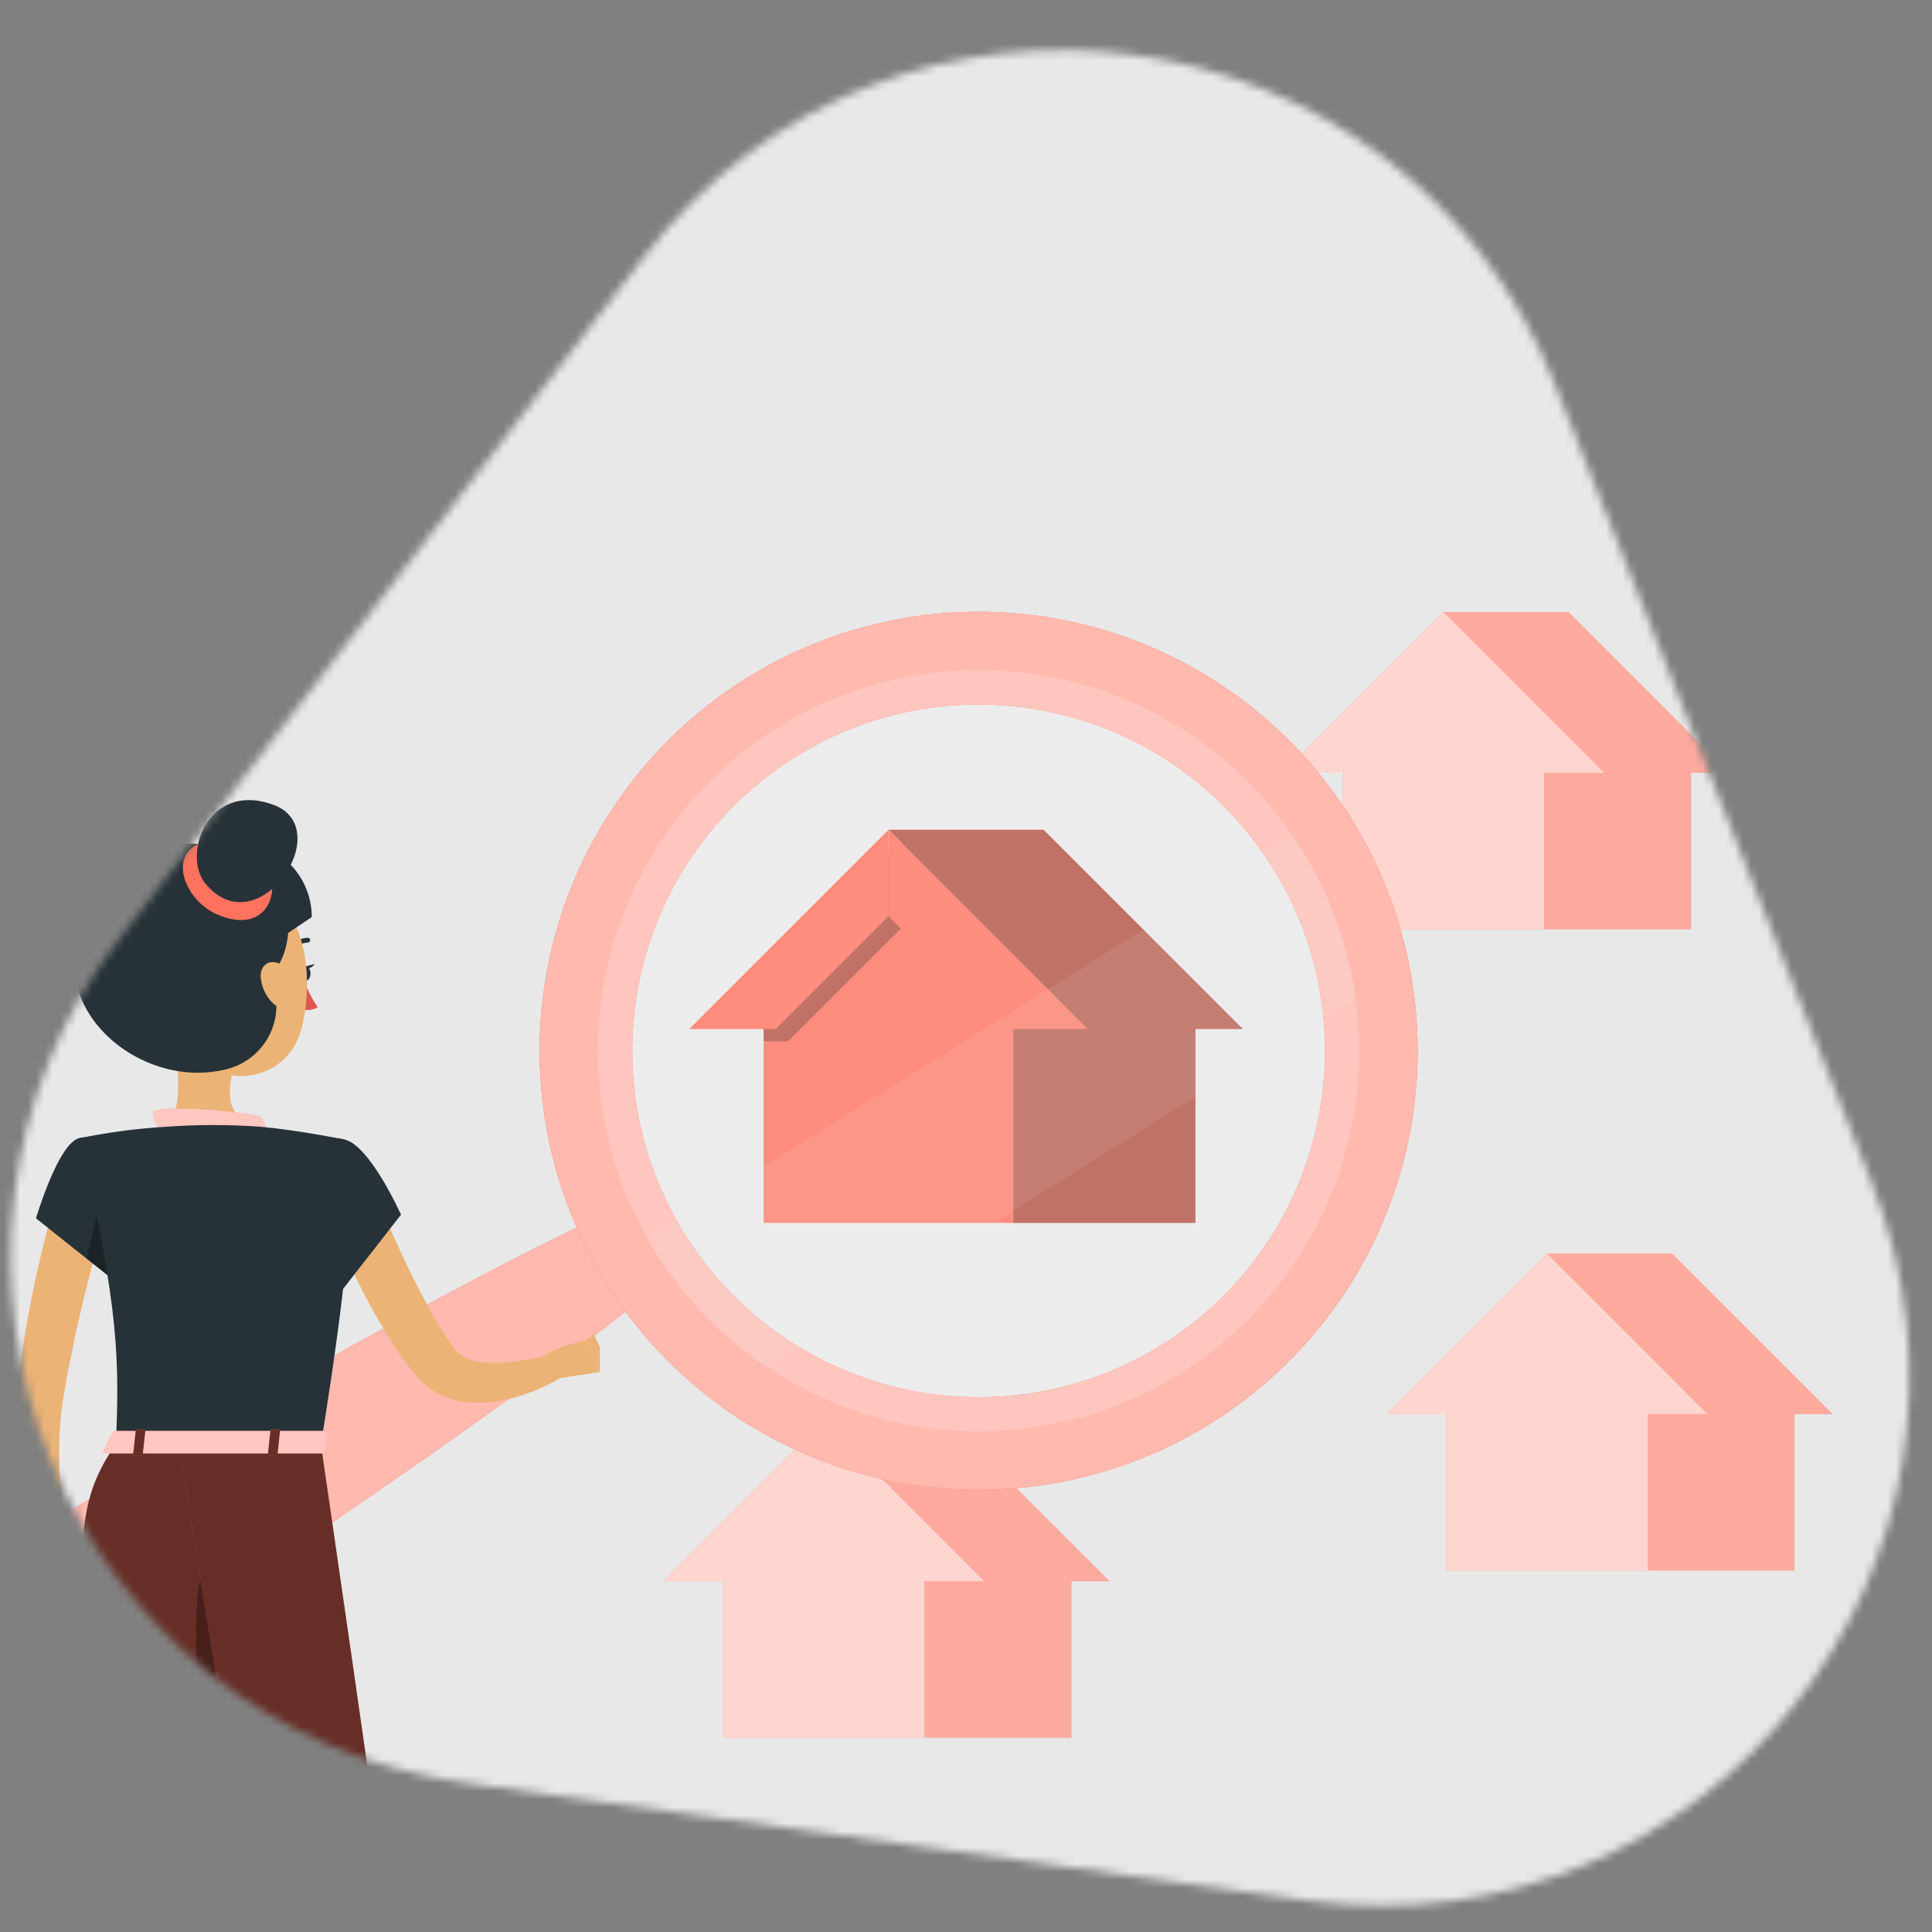 <svg width="240" height="240" viewBox="0 0 240 240" fill="none" xmlns="http://www.w3.org/2000/svg">
<rect x="0" y="0" width="240" height="240" fill="#808080" stroke="none"/>
<mask id="mask0_272_17897" style="mask-type:alpha" maskUnits="userSpaceOnUse" x="0" y="0" width="240" height="240">
<g clip-path="url(#clip0_272_17897)">
<path d="M193.133 47.687C174.328 0.309 111.072 -8.528 80.003 31.882L15.023 116.398C-15.675 156.325 8.13 214.524 58.009 221.492L162.319 236.065C212.198 243.033 251.042 193.587 232.462 146.776L193.133 47.687Z" fill="#D9D9D9"/>
</g>
</mask>
<g mask="url(#mask0_272_17897)">
<rect width="269.143" height="246.857" transform="translate(-15.429 -8.571)" fill="#E8E8E8"/>
<path d="M214.821 95.999L194.861 76.039H179.312L196.569 93.296H191.82V115.428H210.073V95.999H214.821Z" fill="#FF725E"/>
<path opacity="0.4" d="M214.821 95.999L194.861 76.039H179.312L196.569 93.296H191.82V115.428H210.073V95.999H214.821Z" fill="white"/>
<path d="M199.272 95.999L179.312 76.039L159.352 95.999H166.804V115.428H191.82V95.999H199.272Z" fill="#FF725E"/>
<path opacity="0.7" d="M199.272 95.999L179.312 76.039L159.352 95.999H166.804V115.428H191.82V95.999H199.272Z" fill="white"/>
<path d="M227.674 175.676L207.713 155.708H192.165L209.421 172.964H204.672V195.097H222.925V175.676H227.674Z" fill="#FF725E"/>
<path opacity="0.4" d="M227.674 175.676L207.713 155.708H192.165L209.421 172.964H204.672V195.097H222.925V175.676H227.674Z" fill="white"/>
<path d="M212.125 175.676L192.165 155.708L172.205 175.676H179.649V195.097H204.673V175.676H212.125Z" fill="#FF725E"/>
<path opacity="0.7" d="M212.125 175.676L192.165 155.708L172.205 175.676H179.649V195.097H204.673V175.676H212.125Z" fill="white"/>
<path d="M137.841 196.43L117.874 176.47H102.333L119.589 193.719H114.84V215.858H133.093V196.43H137.841Z" fill="#FF725E"/>
<path opacity="0.4" d="M137.841 196.43L117.874 176.47H102.333L119.589 193.719H114.84V215.858H133.093V196.43H137.841Z" fill="white"/>
<path d="M122.292 196.43L102.332 176.47L82.372 196.43H89.817V215.851H114.84V196.43H122.292Z" fill="#FF725E"/>
<path opacity="0.7" d="M122.292 196.43L102.332 176.47L82.372 196.43H89.817V215.851H114.84V196.43H122.292Z" fill="white"/>
<path d="M136.651 129.359H125.911L124.375 127.831L111.905 104.613L136.651 129.359Z" fill="#2F54C6"/>
<path d="M125.873 151.911H148.5V124.468H125.873V151.911Z" fill="#FF725E"/>
<path opacity="0.3" d="M125.873 151.911H148.5V124.468H125.873V151.911Z" fill="black"/>
<path d="M135.115 127.831H154.394L129.64 103.078H110.369L135.115 127.831Z" fill="#FF725E"/>
<path opacity="0.3" d="M135.115 127.831H154.394L129.64 103.078H110.369L135.115 127.831Z" fill="black"/>
<path d="M125.873 120.888V151.91H94.858V120.888L110.369 105.826L110.526 105.983L111.905 107.316L125.873 120.888Z" fill="#FF725E"/>
<path opacity="0.3" d="M111.905 104.613V115.353L97.891 129.359H94.858V121.659L110.526 105.983L111.905 104.613Z" fill="black"/>
<path d="M135.115 127.831H124.375L110.369 113.818V103.078L135.115 127.831Z" fill="#FF725E"/>
<path d="M85.615 127.831H96.356L110.369 113.818V103.078L85.615 127.831Z" fill="#FF725E"/>
<path d="M82.133 159.408C75.744 164.591 69.153 169.467 62.525 174.26C55.896 179.054 49.178 183.712 42.437 188.333C35.696 192.955 28.843 197.404 21.96 201.815C18.537 204.062 15.062 206.189 11.609 208.376C9.906 209.55 8.024 210.44 6.037 211.012C4.959 211.303 3.855 211.484 2.741 211.552C1.49 211.655 0.23 211.587 -1.003 211.349C-1.969 211.153 -2.886 210.768 -3.703 210.216C-4.519 209.665 -5.219 208.958 -5.762 208.135C-6.304 207.313 -6.679 206.392 -6.865 205.424C-7.051 204.456 -7.045 203.462 -6.845 202.497C-6.845 202.384 -6.793 202.242 -6.763 202.122C-6.427 200.909 -5.923 199.75 -5.265 198.677C-4.712 197.721 -4.062 196.825 -3.325 196.003C-1.938 194.469 -0.312 193.169 1.491 192.153C4.973 190.011 8.426 187.832 11.924 185.734C18.897 181.473 25.937 177.331 33.015 173.242C40.093 169.152 47.246 165.19 54.458 161.325C61.671 157.461 68.943 153.693 76.403 150.218C77.607 149.696 78.958 149.624 80.21 150.014C81.463 150.404 82.533 151.231 83.227 152.344C83.921 153.458 84.193 154.783 83.992 156.079C83.791 157.376 83.131 158.557 82.133 159.408Z" fill="#FF725E"/>
<path d="M82.133 159.408C75.744 164.591 69.153 169.467 62.525 174.26C55.896 179.054 49.178 183.712 42.437 188.333C35.696 192.955 28.843 197.404 21.96 201.815C18.537 204.062 15.062 206.189 11.609 208.376C9.906 209.55 8.024 210.44 6.037 211.012C4.959 211.303 3.855 211.484 2.741 211.552C1.49 211.655 0.23 211.587 -1.003 211.349C-1.969 211.153 -2.886 210.768 -3.703 210.216C-4.519 209.665 -5.219 208.958 -5.762 208.135C-6.304 207.313 -6.679 206.392 -6.865 205.424C-7.051 204.456 -7.045 203.462 -6.845 202.497C-6.845 202.384 -6.793 202.242 -6.763 202.122C-6.427 200.909 -5.923 199.75 -5.265 198.677C-4.712 197.721 -4.062 196.825 -3.325 196.003C-1.938 194.469 -0.312 193.169 1.491 192.153C4.973 190.011 8.426 187.832 11.924 185.734C18.897 181.473 25.937 177.331 33.015 173.242C40.093 169.152 47.246 165.19 54.458 161.325C61.671 157.461 68.943 153.693 76.403 150.218C77.607 149.696 78.958 149.624 80.21 150.014C81.463 150.404 82.533 151.231 83.227 152.344C83.921 153.458 84.193 154.783 83.992 156.079C83.791 157.376 83.131 158.557 82.133 159.408Z" fill="#FF725E"/>
<path opacity="0.5" d="M82.133 159.408C75.744 164.591 69.153 169.467 62.525 174.26C55.896 179.054 49.178 183.712 42.437 188.333C35.696 192.955 28.843 197.404 21.96 201.815C18.537 204.062 15.062 206.189 11.609 208.376C9.906 209.55 8.024 210.44 6.037 211.012C4.959 211.303 3.855 211.484 2.741 211.552C1.49 211.655 0.23 211.587 -1.003 211.349C-1.969 211.153 -2.886 210.768 -3.703 210.216C-4.519 209.665 -5.219 208.958 -5.762 208.135C-6.304 207.313 -6.679 206.392 -6.865 205.424C-7.051 204.456 -7.045 203.462 -6.845 202.497C-6.845 202.384 -6.793 202.242 -6.763 202.122C-6.427 200.909 -5.923 199.75 -5.265 198.677C-4.712 197.721 -4.062 196.825 -3.325 196.003C-1.938 194.469 -0.312 193.169 1.491 192.153C4.973 190.011 8.426 187.832 11.924 185.734C18.897 181.473 25.937 177.331 33.015 173.242C40.093 169.152 47.246 165.19 54.458 161.325C61.671 157.461 68.943 153.693 76.403 150.218C77.607 149.696 78.958 149.624 80.21 150.014C81.463 150.404 82.533 151.231 83.227 152.344C83.921 153.458 84.193 154.783 83.992 156.079C83.791 157.376 83.131 158.557 82.133 159.408Z" fill="white"/>
<path d="M13.287 150.308C12.441 153.304 11.624 156.457 10.845 159.543C10.067 162.629 9.348 165.759 8.748 168.875C8.419 170.425 8.134 172.013 7.887 173.474C7.64 174.934 7.498 176.47 7.408 178.005C7.329 179.532 7.329 181.062 7.408 182.589C7.408 183.338 7.505 184.087 7.58 184.881C7.655 185.675 7.79 186.431 7.895 187.083L4.899 188.214C4.506 187.409 4.168 186.578 3.888 185.727C3.595 184.909 3.345 184.077 3.139 183.233C2.729 181.549 2.448 179.837 2.3 178.11C2.161 176.366 2.136 174.615 2.225 172.867C2.345 171.1 2.554 169.474 2.787 167.827C3.258 164.539 3.865 161.28 4.584 158.09C5.303 154.899 6.082 151.686 7.093 148.458L13.287 150.308Z" fill="#EBB376"/>
<path d="M4.472 151.342L10.771 156.36L14.553 159.356C14.553 159.356 14.95 158.3 15.429 156.787C16.343 153.866 17.534 149.237 16.71 147.11C15.414 143.74 12.965 140.699 9.864 141.373C7.235 141.964 4.472 151.342 4.472 151.342Z" fill="#263238"/>
<path d="M33.128 179.436C33.128 179.436 29.488 222.494 25.713 246.761C22.665 266.362 20.253 312.184 20.253 312.184H11.729C11.729 312.184 7.655 267.935 9.205 248.521C13.123 199.471 6.21 190.783 14.411 179.413L33.128 179.436Z" fill="#FF725E"/>
<path opacity="0.6" d="M33.128 179.436C33.128 179.436 29.488 222.494 25.713 246.761C22.665 266.362 20.253 312.184 20.253 312.184H11.729C11.729 312.184 7.655 267.935 9.205 248.521C13.123 199.471 6.21 190.783 14.411 179.413L33.128 179.436Z" fill="black"/>
<path d="M5.31 187.727L1.61 190.243L2.135 192.393C2.135 192.393 9.842 188.393 7.782 186.791L5.31 187.727Z" fill="#EBB376"/>
<path d="M21.016 126.221C21.765 129.966 23.263 137.456 20.679 139.965C20.679 139.965 21.698 143.71 28.618 143.71C36.221 143.71 32.251 139.965 32.251 139.965C28.102 138.976 28.206 135.898 28.933 132.999L21.016 126.221Z" fill="#EBB376"/>
<path d="M36.131 118.237C36.069 118.238 36.009 118.22 35.959 118.184C35.927 118.161 35.899 118.132 35.879 118.099C35.858 118.065 35.844 118.028 35.838 117.989C35.831 117.95 35.833 117.91 35.842 117.871C35.851 117.833 35.868 117.797 35.891 117.765C36.162 117.38 36.519 117.064 36.934 116.843C37.349 116.622 37.81 116.501 38.281 116.492C38.351 116.503 38.415 116.539 38.461 116.593C38.508 116.647 38.533 116.716 38.533 116.788C38.533 116.859 38.508 116.928 38.461 116.982C38.415 117.036 38.351 117.072 38.281 117.083C37.907 117.094 37.54 117.193 37.212 117.372C36.884 117.552 36.603 117.807 36.393 118.117C36.364 118.158 36.324 118.19 36.278 118.211C36.232 118.232 36.181 118.241 36.131 118.237Z" fill="#263238"/>
<path d="M37.793 121.81C38.197 122.983 38.762 124.094 39.471 125.113C39.205 125.285 38.904 125.398 38.59 125.443C38.275 125.489 37.955 125.465 37.651 125.375L37.793 121.81Z" fill="#DE5753"/>
<path d="M37.374 120.925C37.374 121.435 37.606 121.854 37.936 121.862C38.265 121.869 38.55 121.48 38.572 120.97C38.595 120.461 38.34 120.049 38.011 120.034C37.681 120.019 37.397 120.424 37.374 120.925Z" fill="#263238"/>
<path d="M37.861 120.057L39.089 119.757C39.089 119.757 38.43 120.679 37.861 120.057Z" fill="#263238"/>
<path d="M46.317 147.731C47.538 150.608 48.856 153.551 50.189 156.412C50.863 157.85 51.565 159.263 52.294 160.651C53.042 162.044 53.791 163.408 54.54 164.711C54.937 165.355 55.334 165.999 55.746 166.591L56.36 167.445C56.486 167.623 56.629 167.788 56.787 167.939C57.604 168.648 58.623 169.083 59.701 169.182C62.255 169.549 65.46 169.032 68.329 168.261L69.662 171.144C68.904 171.6 68.119 172.007 67.311 172.365C66.515 172.736 65.697 173.056 64.861 173.324C63.1 173.924 61.254 174.24 59.394 174.26C58.356 174.269 57.323 174.133 56.323 173.856C55.213 173.55 54.17 173.042 53.245 172.358C52.771 171.998 52.332 171.594 51.934 171.152C51.597 170.77 51.35 170.448 51.05 170.088C50.489 169.384 49.987 168.673 49.485 167.961C47.618 165.153 45.937 162.226 44.452 159.198C42.954 156.202 41.606 153.206 40.362 150.106L46.317 147.731Z" fill="#EBB376"/>
<path d="M67.685 171.496L74.531 170.418L72.711 166.538C72.711 166.538 67.408 167.459 66.39 169.856L67.685 171.496Z" fill="#EBB376"/>
<path d="M74.523 167.392L73.775 165.737L72.711 166.538L74.523 170.418V167.392Z" fill="#EBB376"/>
<path d="M20.447 118.522C20.582 124.746 20.507 127.382 23.518 130.692C28.012 135.673 35.666 134.145 37.389 128.004C38.939 122.476 38.453 113.226 32.476 110.515C31.16 109.912 29.711 109.655 28.268 109.768C26.825 109.882 25.435 110.363 24.23 111.165C23.024 111.967 22.044 113.064 21.382 114.352C20.72 115.639 20.398 117.075 20.447 118.522Z" fill="#EBB376"/>
<path d="M15.43 107.279C21.826 102.643 28.971 105.272 32.881 108.478C36.97 111.833 36.319 118.282 33.817 120.948C34.076 121.343 34.248 121.788 34.321 122.255C34.393 122.721 34.364 123.198 34.236 123.652C34.552 125.647 34.113 127.689 33.005 129.378C31.898 131.068 30.2 132.284 28.244 132.79L27.892 132.879C19.901 134.782 10.666 129.374 9.273 121.285C8.427 116.35 9.775 111.369 15.43 107.279Z" fill="#263238"/>
<path d="M32.386 121.405C32.488 122.578 32.991 123.681 33.809 124.528C34.917 125.674 36.056 125.015 36.258 123.659C36.431 122.438 36.063 120.371 34.715 119.72C33.367 119.068 32.289 120.019 32.386 121.405Z" fill="#EBB376"/>
<path opacity="0.3" d="M24.462 199.568C23.75 212.435 26.851 222.149 28.267 227.834C29.27 219.431 30.192 210.66 30.963 202.923C28.319 194.16 24.979 189.884 24.462 199.568Z" fill="black"/>
<path opacity="0.3" d="M10.771 156.359L14.553 159.355C14.553 159.355 14.95 158.299 15.429 156.786L13.182 145.664L10.771 156.359Z" fill="black"/>
<path d="M18.994 108.32C20.949 106.156 27.592 102.853 33.292 105.444C34.918 106.185 36.296 107.378 37.26 108.882C38.224 110.386 38.735 112.136 38.73 113.923L33.592 117.368L18.994 108.32Z" fill="#263238"/>
<path d="M13.751 114.005C16.575 111.691 19.743 103.302 13.751 106.223C7.76 109.144 5.94 120.409 13.751 114.005Z" fill="#FF725E"/>
<path d="M14.388 108.628C15.609 105.063 7.558 97.97 2.128 104.711C-3.302 111.451 10.876 118.889 14.388 108.628Z" fill="#263238"/>
<path d="M26.986 113.601C22.305 111.609 19.975 104.059 28.012 104.276C36.048 104.493 35.816 117.368 26.986 113.601Z" fill="#FF725E"/>
<path d="M25.473 109.691C22.634 106.149 25.772 97.041 33.914 99.955C42.055 102.868 31.989 117.788 25.473 109.691Z" fill="#263238"/>
<path d="M39.86 179.436C39.86 179.436 46.931 227.745 49.417 246.754C52.001 266.489 59.551 310.739 59.551 310.739L51.162 312.019C51.162 312.019 37.906 269.815 34.213 250.603C30.184 229.669 22.23 179.451 22.23 179.451L39.86 179.436Z" fill="#FF725E"/>
<path opacity="0.6" d="M39.86 179.436C39.86 179.436 46.931 227.745 49.417 246.754C52.001 266.489 59.551 310.739 59.551 310.739L51.162 312.019C51.162 312.019 37.906 269.815 34.213 250.603C30.184 229.669 22.23 179.451 22.23 179.451L39.86 179.436Z" fill="black"/>
<path d="M42.857 141.575C45.972 142.324 49.815 150.892 49.815 150.892L42.392 160.404C42.392 160.404 34.723 149.552 35.749 146.241C36.812 142.788 39.074 140.654 42.857 141.575Z" fill="#263238"/>
<path d="M32.7 141.186C33.726 141.336 32.775 138.991 32.348 138.744C31.367 138.16 18.867 136.984 19.009 138.302C19.085 139.089 19.422 139.828 19.968 140.399C20.529 140.774 23.713 139.74 32.7 141.186Z" fill="#FF725E"/>
<path opacity="0.6" d="M32.7 141.186C33.726 141.336 32.775 138.991 32.348 138.744C31.367 138.16 18.867 136.984 19.009 138.302C19.085 139.089 19.422 139.828 19.968 140.399C20.529 140.774 23.713 139.74 32.7 141.186Z" fill="white"/>
<path d="M42.857 141.575C42.857 141.575 45.853 142.623 39.861 179.435H14.396C14.823 169.07 14.838 162.673 9.902 141.387C13.468 140.652 17.082 140.176 20.717 139.964C24.569 139.687 28.436 139.687 32.289 139.964C37.194 140.399 42.857 141.575 42.857 141.575Z" fill="#263238"/>
<path d="M13.976 177.946L12.831 180.192C12.741 180.372 12.95 180.552 13.242 180.552H39.966C40.191 180.552 40.385 180.44 40.4 180.29L40.625 178.043C40.625 177.886 40.445 177.751 40.191 177.751H14.411C14.328 177.739 14.243 177.751 14.166 177.786C14.089 177.82 14.023 177.876 13.976 177.946Z" fill="#FF725E"/>
<path opacity="0.6" d="M13.976 177.946L12.831 180.192C12.741 180.372 12.95 180.552 13.242 180.552H39.966C40.191 180.552 40.385 180.44 40.4 180.29L40.625 178.043C40.625 177.886 40.445 177.751 40.191 177.751H14.411C14.328 177.739 14.243 177.751 14.166 177.786C14.089 177.82 14.023 177.876 13.976 177.946Z" fill="white"/>
<path d="M17.466 180.844H16.77C16.635 180.844 16.53 180.769 16.538 180.686L16.867 177.69C16.867 177.601 16.994 177.533 17.129 177.533H17.826C17.96 177.533 18.065 177.601 18.058 177.69L17.728 180.686C17.721 180.754 17.601 180.844 17.466 180.844Z" fill="#FF725E"/>
<path d="M34.198 180.844H33.509C33.367 180.844 33.262 180.769 33.277 180.686L33.599 177.69C33.599 177.601 33.726 177.533 33.868 177.533H34.558C34.692 177.533 34.797 177.601 34.79 177.69L34.468 180.686C34.468 180.754 34.348 180.844 34.198 180.844Z" fill="#FF725E"/>
<path opacity="0.6" d="M17.466 180.844H16.77C16.635 180.844 16.53 180.769 16.538 180.686L16.867 177.69C16.867 177.601 16.994 177.533 17.129 177.533H17.826C17.96 177.533 18.065 177.601 18.058 177.69L17.728 180.686C17.721 180.754 17.601 180.844 17.466 180.844Z" fill="black"/>
<path opacity="0.6" d="M34.198 180.844H33.509C33.367 180.844 33.262 180.769 33.277 180.686L33.599 177.69C33.599 177.601 33.726 177.533 33.868 177.533H34.558C34.692 177.533 34.797 177.601 34.79 177.69L34.468 180.686C34.468 180.754 34.348 180.844 34.198 180.844Z" fill="black"/>
<path d="M167.823 101.647C162.111 92.499 153.813 85.251 143.981 80.818C134.149 76.386 123.223 74.968 112.585 76.745C101.947 78.522 92.075 83.413 84.217 90.8C76.359 98.188 70.868 107.739 68.438 118.247C66.008 128.755 66.749 139.748 70.566 149.835C74.384 159.922 81.106 168.65 89.884 174.917C98.662 181.183 109.101 184.706 119.881 185.04C130.661 185.374 141.298 182.503 150.447 176.792C156.523 172.999 161.791 168.047 165.953 162.218C170.114 156.389 173.087 149.797 174.7 142.819C176.314 135.841 176.537 128.613 175.357 121.549C174.177 114.485 171.617 107.722 167.823 101.647ZM85.069 153.327C80.563 146.108 78.298 137.714 78.562 129.208C78.825 120.702 81.606 112.466 86.55 105.539C91.495 98.613 98.383 93.309 106.342 90.297C114.302 87.286 122.975 86.702 131.266 88.62C139.558 90.537 147.094 94.871 152.922 101.072C158.751 107.273 162.61 115.062 164.011 123.456C165.412 131.85 164.293 140.471 160.795 148.229C157.297 155.987 151.577 162.533 144.358 167.04C139.564 170.033 134.228 172.052 128.654 172.982C123.08 173.911 117.377 173.734 111.871 172.46C106.366 171.186 101.165 168.84 96.566 165.556C91.968 162.271 88.061 158.113 85.069 153.319V153.327Z" fill="#FF725E"/>
<path d="M167.823 101.647C162.111 92.499 153.813 85.251 143.981 80.818C134.149 76.386 123.223 74.968 112.585 76.745C101.947 78.522 92.075 83.413 84.217 90.8C76.359 98.188 70.868 107.739 68.438 118.247C66.008 128.755 66.749 139.748 70.566 149.835C74.384 159.922 81.106 168.65 89.884 174.917C98.662 181.183 109.101 184.706 119.881 185.04C130.661 185.374 141.298 182.503 150.447 176.792C156.523 172.999 161.791 168.047 165.953 162.218C170.114 156.389 173.087 149.797 174.7 142.819C176.314 135.841 176.537 128.613 175.357 121.549C174.177 114.485 171.617 107.722 167.823 101.647ZM85.069 153.327C80.563 146.108 78.298 137.714 78.562 129.208C78.825 120.702 81.606 112.466 86.55 105.539C91.495 98.613 98.383 93.309 106.342 90.297C114.302 87.286 122.975 86.702 131.266 88.62C139.558 90.537 147.094 94.871 152.922 101.072C158.751 107.273 162.61 115.062 164.011 123.456C165.412 131.85 164.293 140.471 160.795 148.229C157.297 155.987 151.577 162.533 144.358 167.04C139.564 170.033 134.228 172.052 128.654 172.982C123.08 173.911 117.377 173.734 111.871 172.46C106.366 171.186 101.165 168.84 96.566 165.556C91.968 162.271 88.061 158.113 85.069 153.319V153.327Z" fill="#FF725E"/>
<path opacity="0.5" d="M167.823 101.647C162.111 92.499 153.813 85.251 143.981 80.818C134.149 76.386 123.223 74.968 112.585 76.745C101.947 78.522 92.075 83.413 84.217 90.8C76.359 98.188 70.868 107.739 68.438 118.247C66.008 128.755 66.749 139.748 70.566 149.835C74.384 159.922 81.106 168.65 89.884 174.917C98.662 181.183 109.101 184.706 119.881 185.04C130.661 185.374 141.298 182.503 150.447 176.792C156.523 172.999 161.791 168.047 165.953 162.218C170.114 156.389 173.087 149.797 174.7 142.819C176.314 135.841 176.537 128.613 175.357 121.549C174.177 114.485 171.617 107.722 167.823 101.647ZM85.069 153.327C80.563 146.108 78.298 137.714 78.562 129.208C78.825 120.702 81.606 112.466 86.55 105.539C91.495 98.613 98.383 93.309 106.342 90.297C114.302 87.286 122.975 86.702 131.266 88.62C139.558 90.537 147.094 94.871 152.922 101.072C158.751 107.273 162.61 115.062 164.011 123.456C165.412 131.85 164.293 140.471 160.795 148.229C157.297 155.987 151.577 162.533 144.358 167.04C139.564 170.033 134.228 172.052 128.654 172.982C123.08 173.911 117.377 173.734 111.871 172.46C106.366 171.186 101.165 168.84 96.566 165.556C91.968 162.271 88.061 158.113 85.069 153.319V153.327Z" fill="white"/>
<path opacity="0.2" d="M161.675 105.489C166.625 113.422 169.113 122.645 168.822 131.991C168.532 141.337 165.477 150.388 160.043 157.998C154.609 165.608 147.041 171.436 138.295 174.746C129.55 178.055 120.019 178.697 110.909 176.59C101.798 174.483 93.517 169.722 87.112 162.909C80.707 156.096 76.466 147.537 74.926 138.313C73.385 129.09 74.613 119.617 78.456 111.093C82.299 102.568 88.583 95.374 96.514 90.42C101.781 87.13 107.645 84.909 113.771 83.886C119.897 82.863 126.165 83.056 132.216 84.456C138.267 85.855 143.983 88.433 149.038 92.042C154.092 95.651 158.386 100.22 161.675 105.489Z" fill="#FAFAFA"/>
<path opacity="0.1" d="M168.392 123.839L94.993 169.662C89.007 165.6 84.034 160.219 80.455 153.933L160.596 103.894C164.685 109.859 167.352 116.682 168.392 123.839Z" fill="#E6E6E6"/>
</g>
<defs>
<clipPath id="clip0_272_17897">
<rect width="240" height="240" fill="white" transform="matrix(1 0 0 -1 0 240)"/>
</clipPath>
</defs>
</svg>
